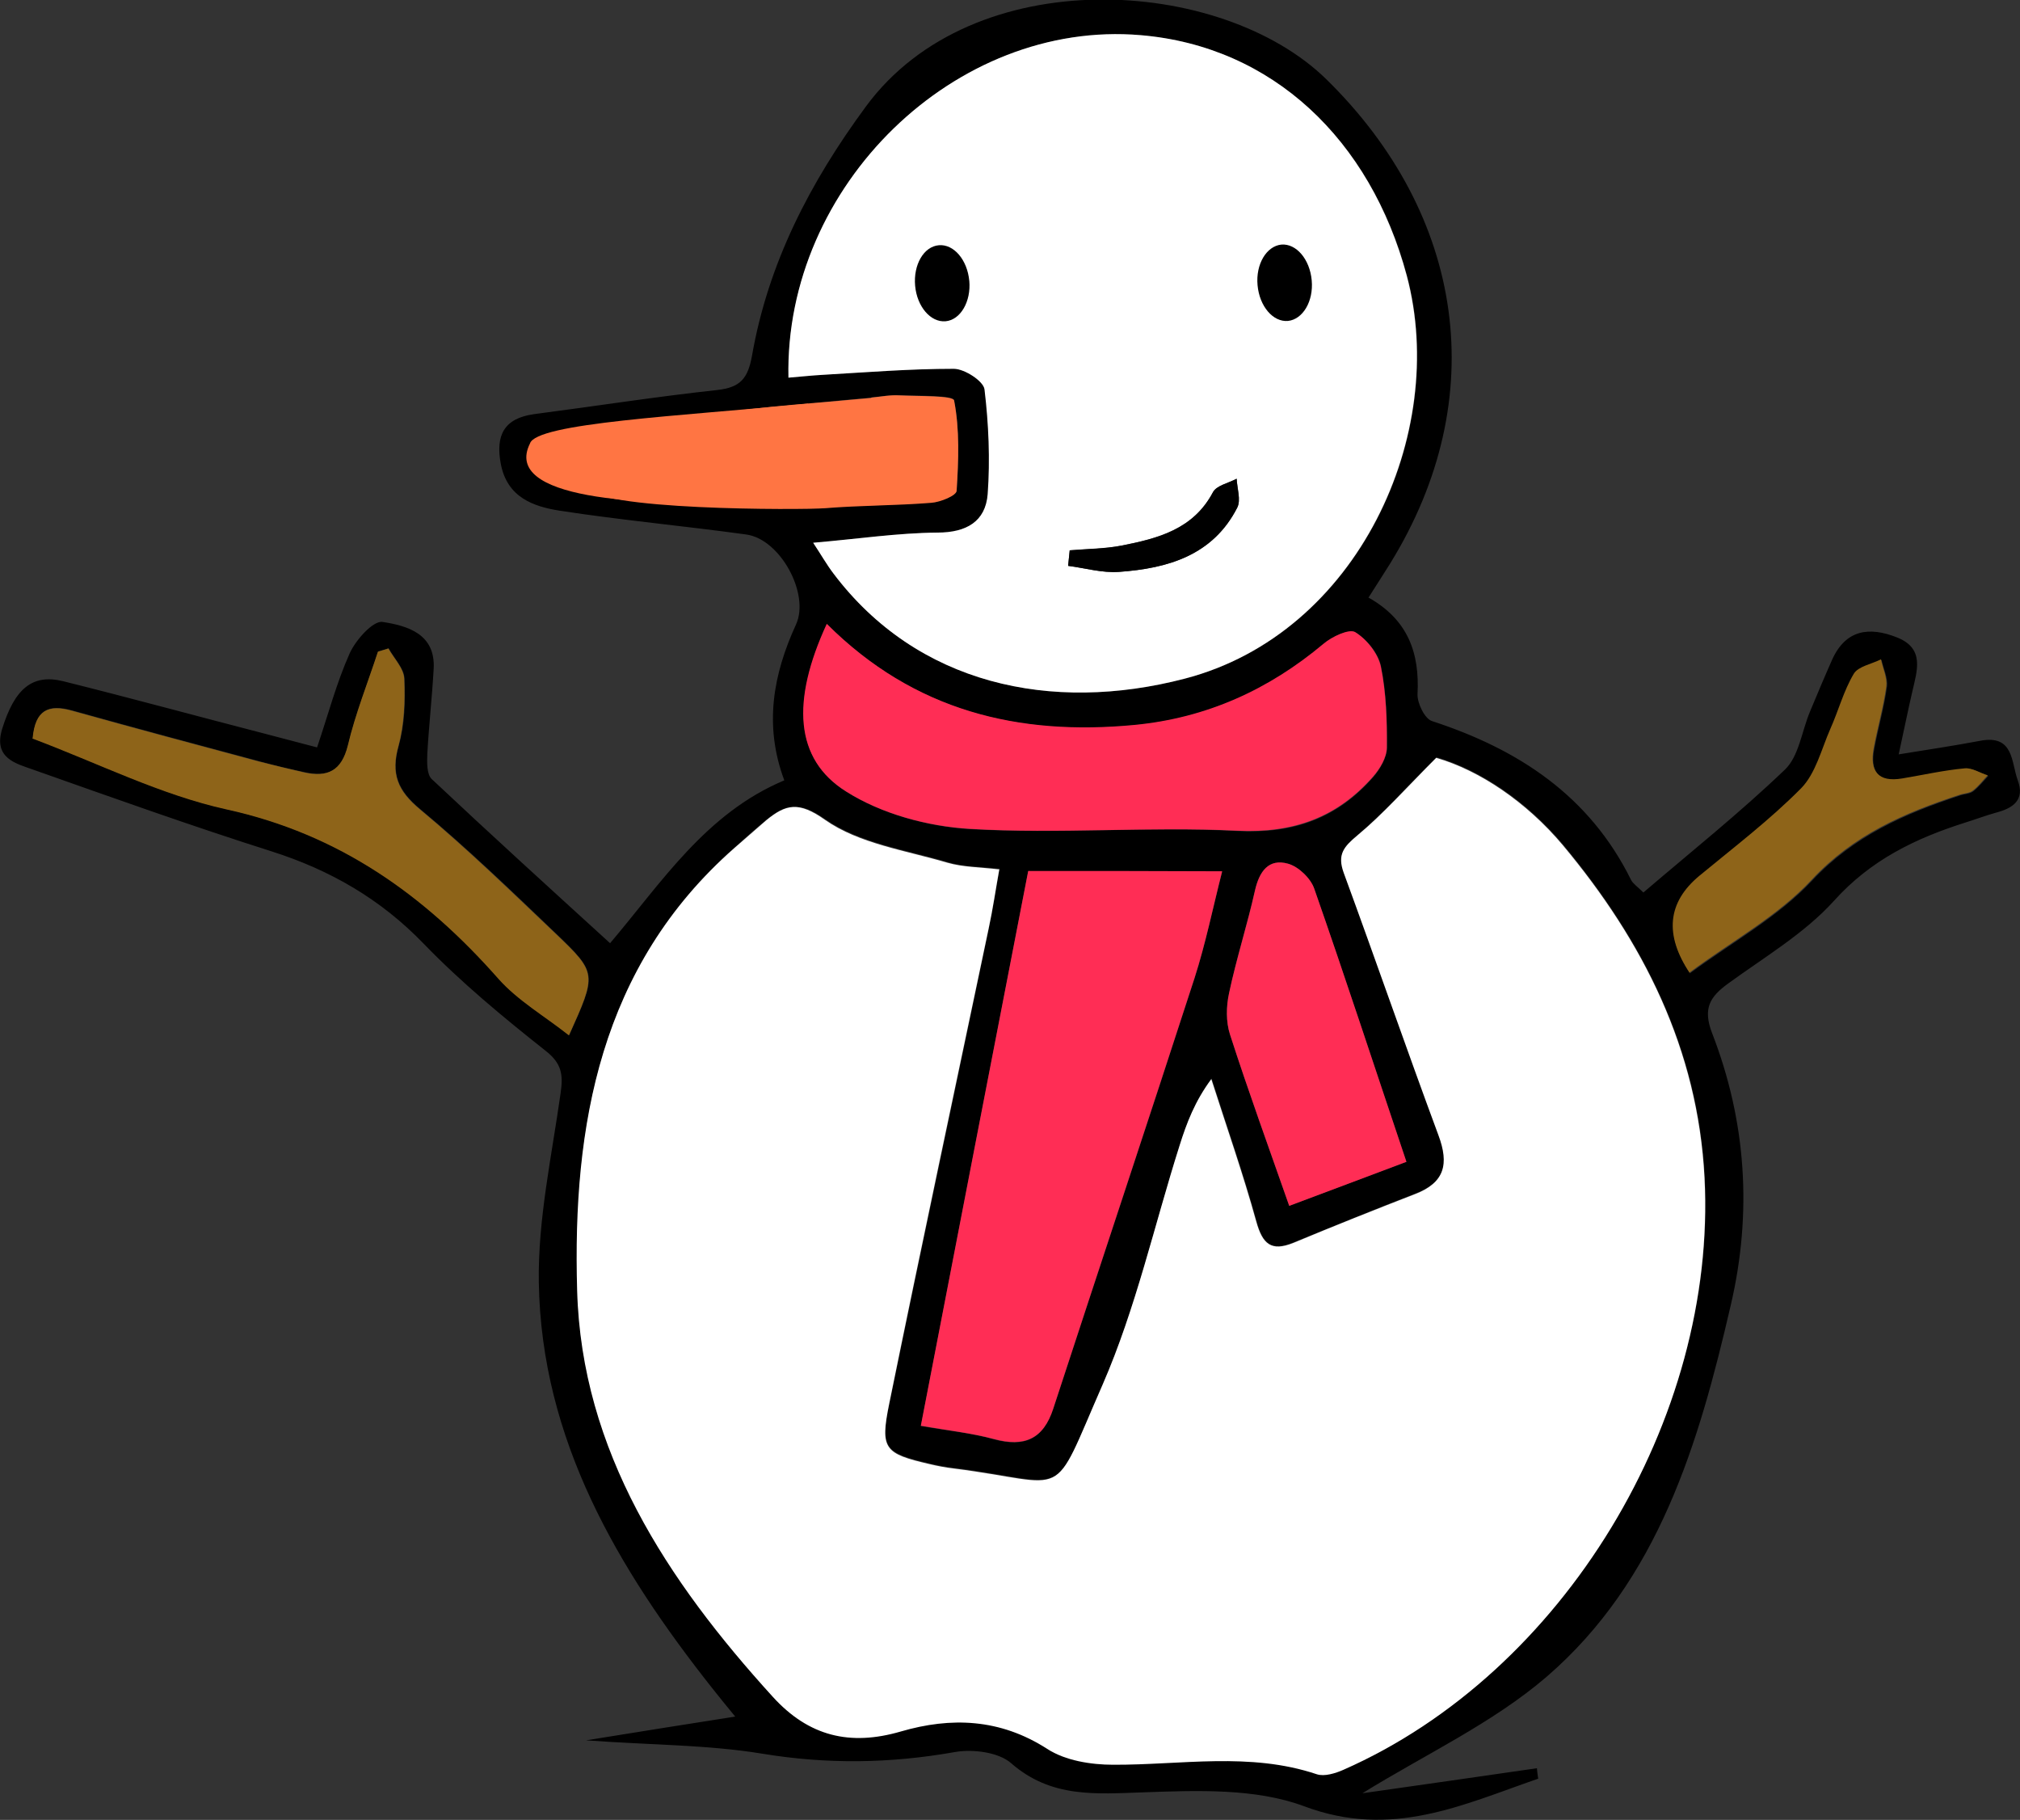 <?xml version="1.0" encoding="UTF-8"?> <svg xmlns="http://www.w3.org/2000/svg" id="_Слой_2" data-name="Слой 2" viewBox="0 0 63.77 57.44"><rect x="0" y="0" width="63.77" height="57.44" fill="#333333" stroke="none"/><defs><style> .cls-1 { fill: #ff7543; } .cls-1, .cls-2, .cls-3, .cls-4, .cls-5 { fill-rule: evenodd; } .cls-2 { fill: #fff; } .cls-3 { fill: #8e6419; } .cls-4 { fill: #ff2d55; } </style></defs><g id="OBJECTS"><g id="CHARACTERS"><path class="cls-5" d="M43.2,18.86c1.25.7,1.62,1.75,1.55,3.05-.01.29.23.78.46.85,2.73.89,4.97,2.36,6.28,5.01.06.12.2.21.39.4,1.51-1.29,3.05-2.52,4.47-3.88.44-.42.53-1.21.79-1.83.23-.55.46-1.1.7-1.64.43-.95,1.17-1.05,2.05-.7.88.35.63,1.05.48,1.71-.14.6-.26,1.21-.43,1.98.99-.16,1.79-.28,2.58-.43,1.06-.2.97.68,1.18,1.25.23.62-.15.88-.69,1.02-.32.09-.64.21-.96.31-1.58.5-2.99,1.18-4.15,2.47-.93,1.03-2.2,1.78-3.34,2.61-.58.42-.81.79-.51,1.57,1.08,2.78,1.27,5.67.59,8.58-1.01,4.37-2.28,8.68-5.81,11.73-1.71,1.47-3.85,2.46-5.82,3.68,1.77-.25,3.64-.52,5.51-.79.01.11.02.22.04.33-2.38.82-4.62,1.91-7.39.87-1.53-.57-3.36-.5-5.05-.44-1.52.05-2.93.19-4.2-.92-.4-.35-1.22-.45-1.78-.35-2.03.36-4.03.39-6.08.05-1.71-.28-3.47-.27-5.56-.42,1.74-.28,3.17-.51,4.71-.75-.27-.33-.5-.61-.72-.89-2.99-3.78-5.4-7.85-5.48-12.82-.03-1.99.41-3.99.69-5.98.08-.56.04-.92-.47-1.32-1.34-1.06-2.67-2.16-3.85-3.38-1.37-1.42-2.96-2.33-4.81-2.92-2.52-.8-5.01-1.69-7.5-2.57-.56-.2-1.29-.36-1-1.3.39-1.25.94-1.74,1.92-1.5,2.13.53,4.25,1.11,6.38,1.66.5.13,1,.26,1.64.43.35-1.03.61-2.03,1.03-2.97.19-.42.74-1.04,1.04-.99.77.12,1.68.37,1.61,1.49-.05.89-.15,1.78-.2,2.67-.01.27-.02.65.14.8,1.84,1.73,3.71,3.43,5.63,5.18,1.63-1.92,3.02-4.1,5.5-5.14-.65-1.74-.35-3.35.37-4.92.44-.96-.49-2.69-1.57-2.84-1.96-.27-3.93-.45-5.88-.75-.84-.13-1.67-.42-1.87-1.48-.17-.9.1-1.44,1.06-1.57,1.92-.25,3.84-.55,5.77-.76.73-.08.97-.36,1.1-1.08.51-2.92,1.83-5.47,3.59-7.86,3.39-4.62,11.23-4.11,14.54-.87,4.37,4.28,5.24,10.06,2.02,15.28-.2.32-.4.63-.68,1.07ZM31.55,27.42c-.6-.07-1.14-.06-1.63-.21-1.31-.39-2.78-.6-3.86-1.35-.84-.59-1.25-.48-1.86.01-.35.28-.68.58-1.01.88-4.24,3.73-5.11,8.77-4.96,13.96.14,5.07,2.85,9.16,6.18,12.83,1.13,1.24,2.43,1.56,4.04,1.09,1.58-.46,3.13-.41,4.62.55.57.37,1.38.5,2.08.5,2.15,0,4.31-.41,6.43.3.24.08.59-.03.84-.14,6.94-3.07,11.79-11.08,11.4-18.68-.21-4.07-1.95-7.47-4.47-10.5-1.15-1.37-2.64-2.37-4-2.76-.96.95-1.67,1.76-2.49,2.45-.43.36-.64.61-.43,1.18,1.01,2.75,1.97,5.53,2.99,8.28.34.91.2,1.5-.74,1.86-1.29.5-2.56,1.02-3.84,1.54-.7.29-.98.05-1.17-.67-.42-1.52-.94-3-1.42-4.5-.52.71-.78,1.4-1,2.09-.8,2.52-1.38,5.14-2.43,7.55-1.67,3.82-.97,3.12-4.7,2.65-.26-.03-.52-.08-.77-.14-1.42-.33-1.57-.47-1.27-1.9,1.03-5,2.1-10,3.14-15,.13-.61.22-1.23.34-1.89ZM25.68,17.13c.24.36.42.68.64.97,2.64,3.5,6.87,4.42,11.09,3.32,5.47-1.42,8.34-7.73,7.01-12.72-1.15-4.29-4.24-7.23-8.4-7.59-5.84-.5-11.26,4.75-11.12,10.81.37-.03.73-.07,1.09-.09,1.37-.08,2.75-.2,4.13-.19.34,0,.93.39.97.65.14,1.09.19,2.21.1,3.31-.07.85-.67,1.2-1.58,1.21-1.26.01-2.51.2-3.92.32ZM38.58,27.51c-2.13,0-4.13,0-6.12-.01-1.13,5.82-2.25,11.61-3.39,17.51.86.15,1.61.22,2.31.42.96.26,1.55,0,1.87-.96,1.48-4.53,2.99-9.05,4.46-13.59.35-1.09.58-2.22.87-3.36ZM26.11,19.7c-1.12,2.43-1.02,4.27.61,5.29,1.11.7,2.57,1.1,3.9,1.18,2.81.16,5.65-.09,8.46.06,1.77.09,3.14-.41,4.27-1.7.22-.25.43-.62.44-.93,0-.85-.02-1.73-.19-2.56-.08-.41-.44-.86-.81-1.08-.2-.12-.74.14-1,.37-1.74,1.46-3.69,2.34-5.96,2.56-3.67.35-6.96-.44-9.71-3.18ZM1.03,23.3c2.08.78,4.05,1.78,6.14,2.24,3.54.78,6.23,2.69,8.57,5.34.61.69,1.45,1.18,2.23,1.79.87-1.93.89-1.95-.41-3.2-1.4-1.34-2.8-2.69-4.29-3.93-.71-.59-.93-1.12-.68-2.01.19-.67.21-1.4.18-2.11-.01-.33-.33-.64-.5-.96-.11.04-.22.07-.33.1-.32.99-.71,1.95-.95,2.96-.2.82-.65,1.02-1.38.85-.47-.1-.94-.21-1.41-.34-1.98-.53-3.96-1.06-5.93-1.61-.73-.2-1.15-.03-1.23.87ZM44.4,36.67c-1.01-3-1.93-5.82-2.91-8.62-.12-.33-.5-.7-.83-.79-.61-.17-.91.25-1.04.84-.25,1.09-.59,2.16-.82,3.25-.09.42-.1.9.03,1.3.58,1.8,1.23,3.58,1.87,5.41,1.29-.49,2.52-.95,3.7-1.39ZM53.35,30.72c1.33-.98,2.79-1.78,3.86-2.93,1.32-1.41,2.93-2.11,4.66-2.68.14-.05.31-.05.42-.13.18-.14.32-.32.48-.49-.24-.08-.49-.25-.72-.22-.66.06-1.32.21-1.98.32-.77.13-1.04-.24-.9-.95.12-.66.31-1.3.4-1.96.04-.27-.11-.57-.17-.85-.3.15-.72.22-.86.46-.32.54-.49,1.16-.74,1.74-.28.64-.46,1.4-.92,1.87-.99,1-2.13,1.85-3.21,2.76q-1.52,1.26-.3,3.08ZM27.51,12.55s0,0,0,0c-.3.03-.6.05-.89.08-2.19.21-4.37.43-3.97,2.66.14.76,2.67.8,3.4.74,1.12-.09,2.24-.08,3.35-.17.29-.02.79-.23.8-.38.06-.95.1-1.92-.08-2.85-.03-.16-1.12-.13-1.72-.16-.3-.01-.59.05-.89.07ZM16.73,14c.37,1.27,3.39,1.98,7,1.84-.08-.87-.15-1.74-.24-2.75-2.27.31-4.47.6-6.75.91Z"></path><path class="cls-2" d="M31.55,27.42c-.12.67-.21,1.29-.34,1.89-1.05,5-2.12,9.99-3.14,15-.29,1.43-.15,1.57,1.27,1.9.25.06.51.11.77.14,3.72.47,3.03,1.16,4.7-2.65,1.05-2.41,1.63-5.03,2.43-7.55.22-.7.48-1.39,1-2.09.48,1.5,1,2.98,1.42,4.5.2.71.47.95,1.17.67,1.27-.53,2.55-1.04,3.84-1.54.94-.36,1.08-.95.74-1.86-1.02-2.75-1.98-5.53-2.99-8.28-.21-.58,0-.82.43-1.18.82-.68,1.54-1.5,2.49-2.45,1.36.39,2.85,1.39,4,2.76,2.53,3.03,4.26,6.43,4.47,10.5.39,7.6-4.45,15.62-11.4,18.68-.25.11-.6.22-.84.14-2.12-.71-4.28-.29-6.43-.3-.7,0-1.51-.13-2.08-.5-1.49-.96-3.04-1.01-4.62-.55-1.61.47-2.91.15-4.04-1.09-3.34-3.67-6.04-7.76-6.18-12.83-.15-5.19.72-10.23,4.96-13.96.34-.29.67-.59,1.01-.88.61-.5,1.02-.61,1.86-.01,1.07.75,2.54.96,3.86,1.35.49.14,1.02.14,1.63.21Z"></path><path class="cls-2" d="M25.68,17.13c1.4-.12,2.66-.31,3.92-.32.91,0,1.51-.35,1.58-1.21.08-1.1.03-2.22-.1-3.31-.03-.26-.63-.65-.97-.65-1.38,0-2.75.11-4.13.19-.36.02-.72.06-1.09.09-.13-6.06,5.28-11.31,11.12-10.81,4.16.35,7.25,3.3,8.4,7.59,1.33,4.99-1.54,11.3-7.01,12.72-4.22,1.1-8.45.18-11.09-3.32-.22-.29-.4-.61-.64-.97ZM33.77,17.37c-.02.16-.03.33-.05.49.54.07,1.08.23,1.61.19,1.53-.11,2.96-.52,3.73-2.03.12-.24,0-.6-.02-.91-.26.14-.64.22-.75.43-.62,1.17-1.74,1.45-2.88,1.68-.54.11-1.1.11-1.64.15Z"></path><path class="cls-4" d="M38.58,27.51c-.29,1.14-.52,2.27-.87,3.36-1.47,4.53-2.98,9.06-4.46,13.59-.31.96-.91,1.22-1.87.96-.71-.19-1.45-.27-2.31-.42,1.14-5.9,2.26-11.69,3.39-17.51,1.99,0,3.99,0,6.12.01Z"></path><path class="cls-4" d="M26.11,19.7c2.75,2.74,6.04,3.53,9.71,3.18,2.27-.22,4.23-1.11,5.96-2.56.27-.23.81-.48,1-.37.36.22.72.67.81,1.08.17.83.2,1.71.19,2.56,0,.32-.22.68-.44.93-1.13,1.28-2.5,1.78-4.27,1.7-2.81-.14-5.65.11-8.46-.06-1.33-.08-2.78-.47-3.9-1.18-1.63-1.02-1.73-2.86-.61-5.29Z"></path><path class="cls-3" d="M1.03,23.3c.08-.89.5-1.07,1.23-.87,1.97.55,3.95,1.08,5.93,1.61.47.12.94.23,1.41.34.73.16,1.18-.04,1.38-.85.24-1.01.63-1.98.95-2.96.11-.03.22-.07.33-.1.18.32.49.63.5.96.03.7,0,1.44-.18,2.11-.25.89-.03,1.42.68,2.01,1.49,1.24,2.88,2.59,4.29,3.93,1.3,1.24,1.28,1.26.41,3.2-.77-.61-1.62-1.1-2.23-1.79-2.33-2.64-5.02-4.56-8.57-5.34-2.09-.46-4.06-1.46-6.14-2.24Z"></path><path class="cls-4" d="M44.4,36.67c-1.17.44-2.41.91-3.7,1.39-.64-1.83-1.29-3.61-1.87-5.41-.13-.4-.12-.89-.03-1.3.23-1.09.58-2.16.82-3.25.14-.6.43-1.01,1.04-.84.33.09.72.46.83.79.98,2.8,1.9,5.62,2.91,8.62Z"></path><path class="cls-3" d="M53.35,30.72q-1.22-1.82.3-3.08c1.09-.9,2.22-1.76,3.21-2.76.46-.47.64-1.23.92-1.87.26-.58.42-1.2.74-1.74.14-.24.57-.31.86-.46.06.29.2.58.17.85-.09.66-.28,1.31-.4,1.96-.13.71.13,1.08.9.95.66-.11,1.32-.26,1.98-.32.23-.02.48.15.72.22-.16.17-.3.36-.48.49-.11.08-.28.08-.42.13-1.74.57-3.34,1.26-4.66,2.68-1.07,1.15-2.53,1.94-3.86,2.93Z"></path><path class="cls-1" d="M27.51,12.55c.3-.03.6-.09.89-.07.6.03,1.68,0,1.72.16.18.92.14,1.9.08,2.85,0,.15-.51.36-.8.38-1.12.09-2.24.08-3.35.17-.73.06-7.4.07-7.54-.69-.4-2.23,5.92-2.5,8.1-2.71.3-.03.59-.05.89-.08,0,0,0,0,0,0Z"></path><path class="cls-1" d="M16.73,14c.19-.65,4.75-.87,8.78-1.26.09,1.01,3.59,2.22-1.78,3.1-3.61.14-7.87-.1-7-1.84Z"></path><path class="cls-5" d="M33.77,17.37c.55-.05,1.11-.05,1.64-.15,1.14-.22,2.26-.51,2.88-1.68.11-.22.49-.29.75-.43.01.31.14.67.02.91-.77,1.51-2.19,1.92-3.73,2.03-.53.04-1.07-.12-1.61-.19.02-.16.03-.33.05-.49Z"></path><path class="cls-5" d="M30.6,8.86c.06.66-.28,1.24-.75,1.28-.47.04-.9-.46-.96-1.12-.06-.66.27-1.24.75-1.28.47-.04.9.46.96,1.13Z"></path><path class="cls-5" d="M41.41,8.85c.06.66-.28,1.23-.75,1.28-.47.04-.9-.46-.96-1.13-.06-.66.28-1.23.75-1.28.47-.04.9.46.96,1.13Z"></path></g></g></svg> 